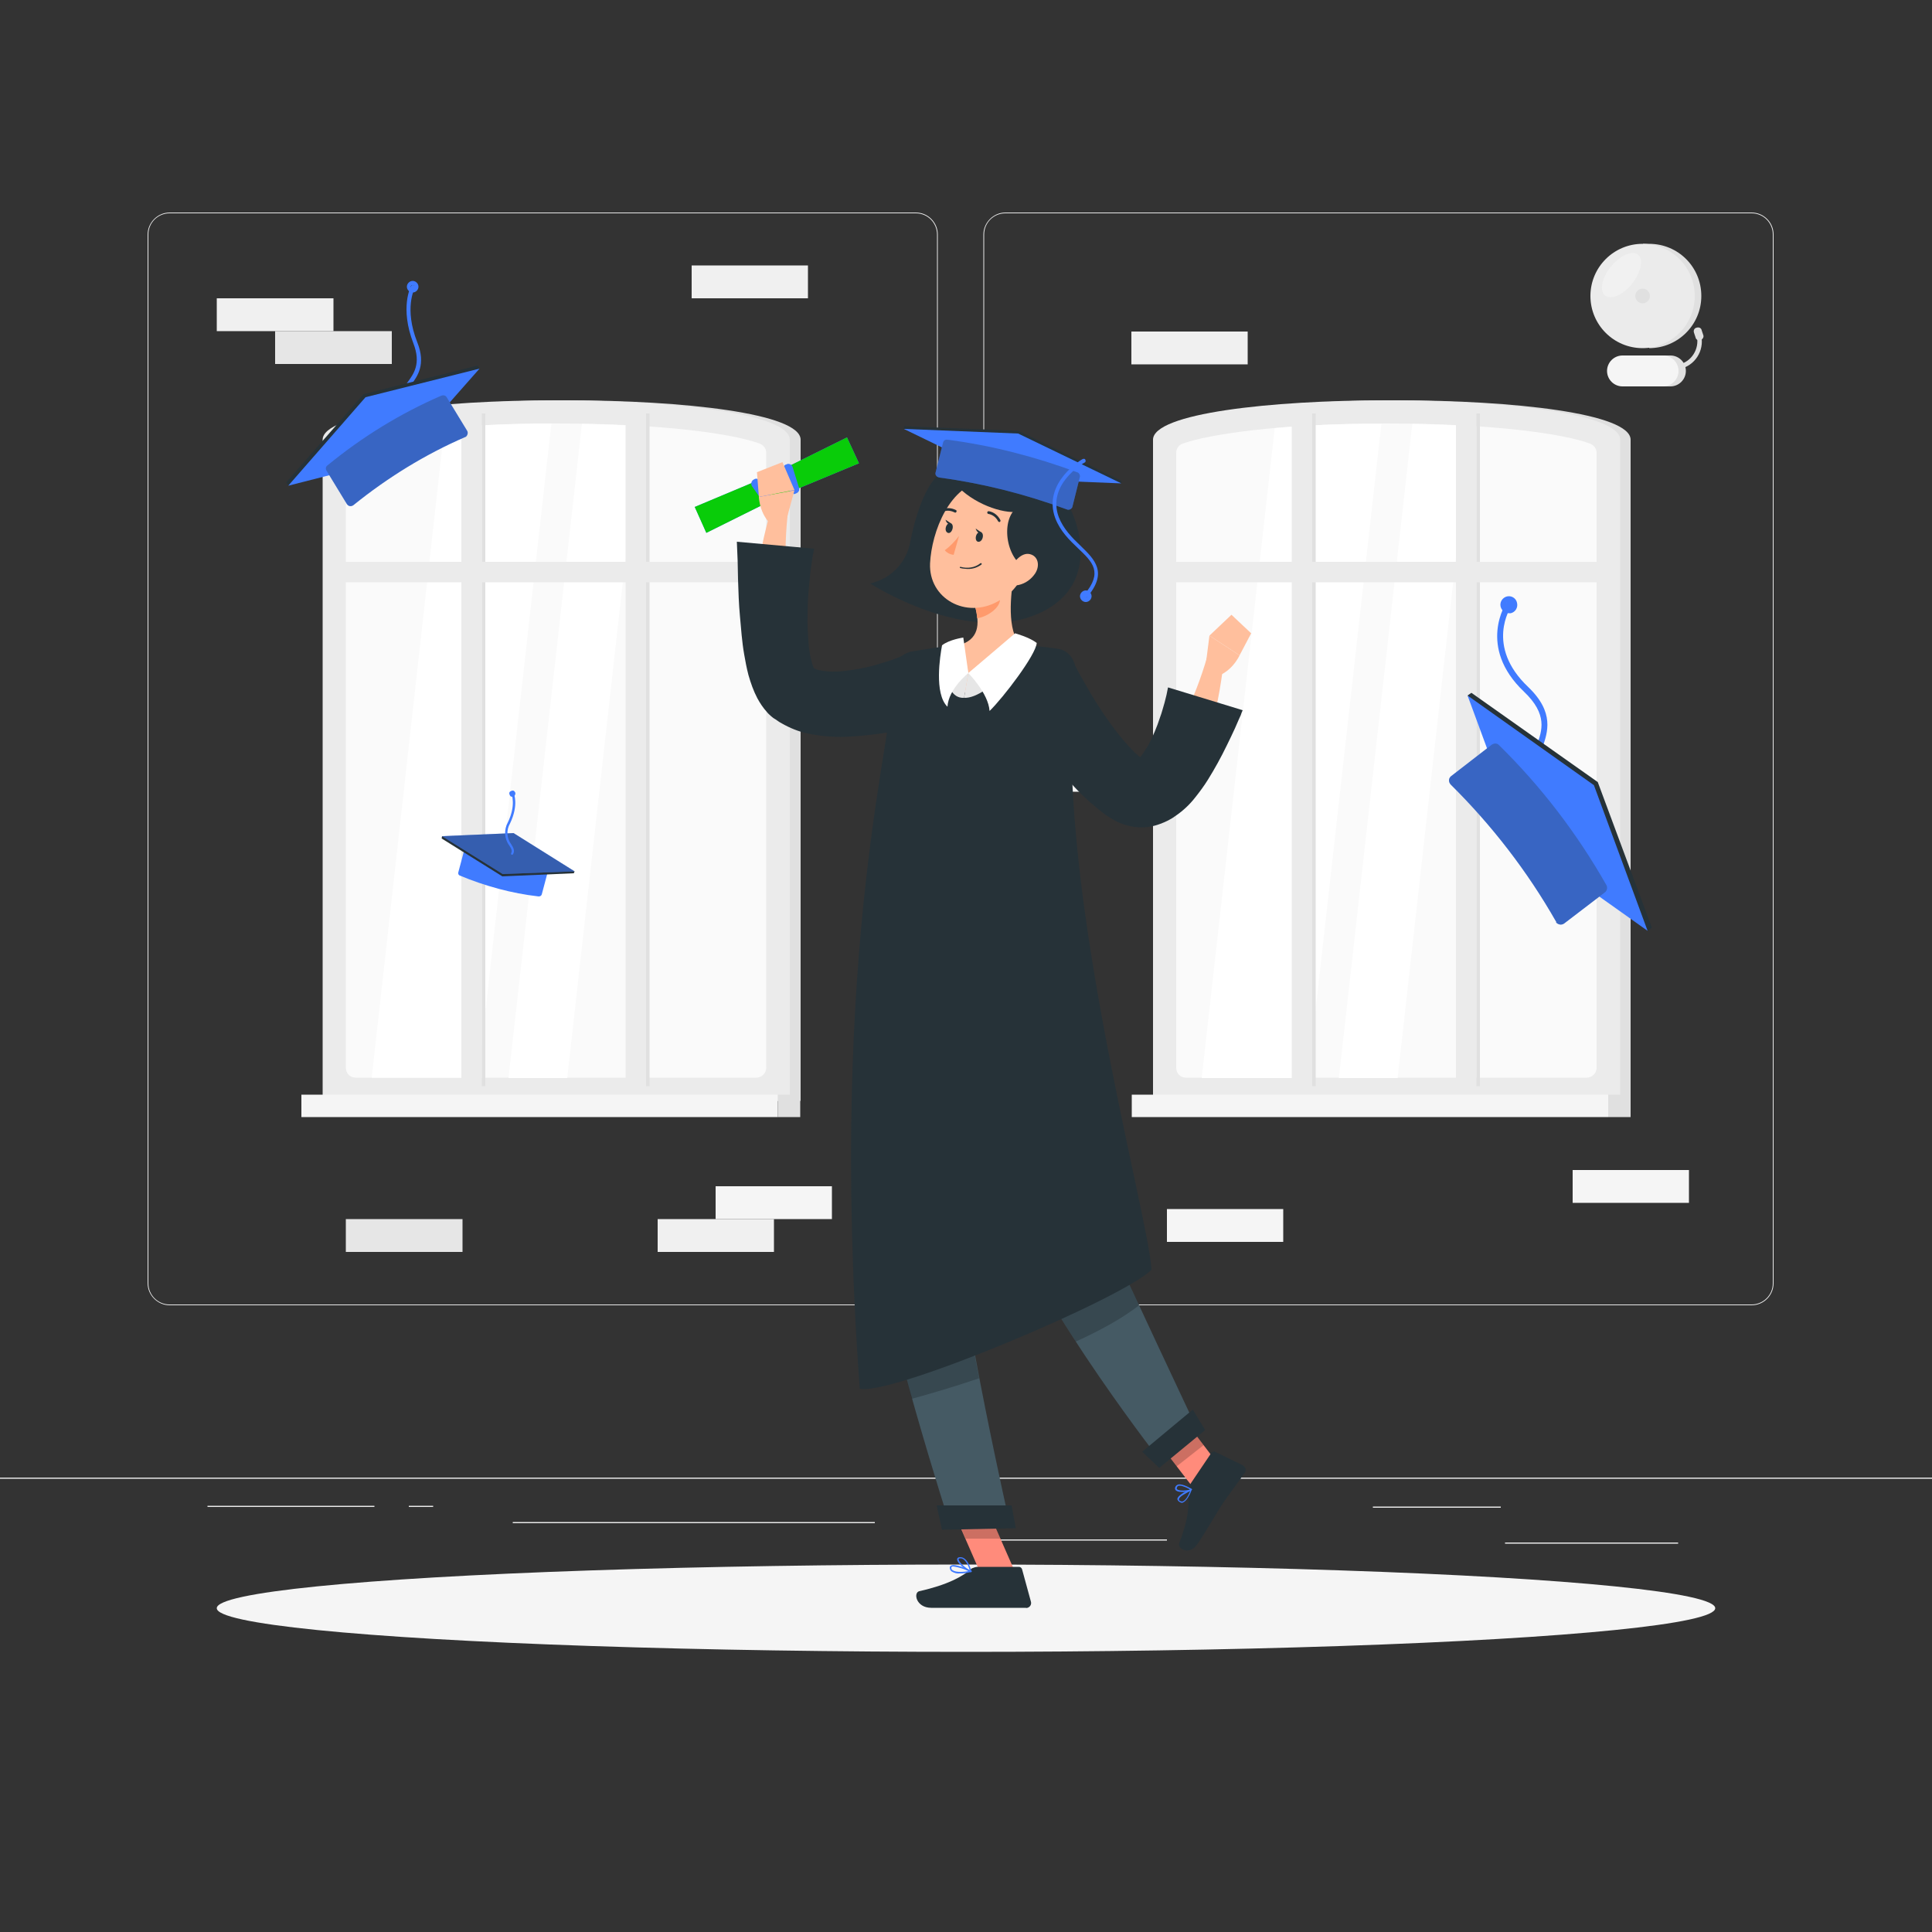 <?xml version="1.0" encoding="utf-8"?>
<!-- Generator: Adobe Illustrator 24.2.3, SVG Export Plug-In . SVG Version: 6.00 Build 0)  -->
<!DOCTYPE svg PUBLIC "-//W3C//DTD SVG 1.1//EN" "http://www.w3.org/Graphics/SVG/1.1/DTD/svg11.dtd">
<svg version="1.1" id="Layer_1" xmlns:x="http://ns.adobe.com/Extensibility/1.0/" xmlns:i="http://ns.adobe.com/AdobeIllustrator/10.0/" xmlns:graph="http://ns.adobe.com/Graphs/1.0/"
	 xmlns="http://www.w3.org/2000/svg" xmlns:xlink="http://www.w3.org/1999/xlink" x="0px" y="0px" viewBox="0 0 500 500"
	 style="enable-background:new 0 0 500 500;" xml:space="preserve">
<rect x="0" y="0" width="500" height="500" fill="#333333" stroke="none"/>
<style type="text/css">
	.st0{fill:#EBEBEB;}
	.st1{fill:#E0E0E0;}
	.st2{fill:#FAFAFA;}
	.st3{fill:#FFFFFF;}
	.st4{fill:#F5F5F5;}
	.st5{fill:#F0F0F0;}
	.st6{fill:#E6E6E6;}
	.st7{opacity:0.6;fill:#F5F5F5;enable-background:new    ;}
	.st8{fill:#407BFF;}
	.st9{fill:#263238;}
	.st10{opacity:0.3;fill:#263238;enable-background:new    ;}
	.st11{opacity:0.4;}
	.st12{fill:#FF8B7B;}
	.st13{opacity:0.2;enable-background:new    ;}
	.st14{fill:#455A64;}
	.st15{fill:#09CC09;}
	.st16{fill:#FFBF9D;}
	.st17{opacity:0.2;}
	.st18{fill:#FF9A6C;}
</style>
<g id="freepik--background-complete--inject-2">
	<rect y="382.4" class="st0" width="500" height="0.3"/>
	<rect x="355.3" y="389.9" class="st0" width="33.1" height="0.3"/>
	<rect x="258" y="398.4" class="st0" width="44" height="0.3"/>
	<rect x="389.5" y="399.2" class="st0" width="44.8" height="0.3"/>
	<rect x="53.7" y="389.7" class="st0" width="43.2" height="0.3"/>
	<rect x="105.8" y="389.7" class="st0" width="6.3" height="0.3"/>
	<rect x="132.7" y="393.9" class="st0" width="93.7" height="0.3"/>
	<path class="st0" d="M237,337.8H43.9c-3.1,0-5.7-2.6-5.7-5.7V60.7c0-3.1,2.6-5.7,5.7-5.7H237c3.2,0,5.7,2.6,5.7,5.7c0,0,0,0,0,0
		v271.4C242.7,335.2,240.2,337.8,237,337.8z M43.9,55.2c-3,0-5.5,2.4-5.5,5.5v271.4c0,3,2.4,5.5,5.5,5.5H237c3,0,5.5-2.4,5.5-5.5
		V60.7c0-3-2.4-5.5-5.5-5.5H43.9z"/>
	<path class="st0" d="M453.3,337.8H260.2c-3.2,0-5.7-2.6-5.7-5.7V60.7c0-3.1,2.6-5.7,5.7-5.7h193.1c3.1,0,5.7,2.5,5.7,5.7v271.4
		C459,335.2,456.5,337.8,453.3,337.8z M260.2,55.2c-3,0-5.5,2.4-5.5,5.5v271.4c0,3,2.4,5.5,5.5,5.5h193.1c3,0,5.5-2.4,5.5-5.5V60.7
		c0-3-2.4-5.5-5.5-5.5H260.2z"/>
	<path class="st1" d="M207.1,284.9H86.3V113.8c0-13.6,120.9-13.6,120.9,0V284.9z"/>
	<path class="st0" d="M204.4,284.9H83.5V113.8c0-13.6,120.9-13.6,120.9,0V284.9z"/>
	<path class="st2" d="M89.5,276.3V117.2c0-1.1,0.7-2.1,1.7-2.4c6.7-2.4,25-5.2,52.7-5.2s46,2.7,52.7,5.2c1,0.4,1.7,1.3,1.7,2.4
		v159.1c0,1.4-1.1,2.6-2.6,2.6c0,0,0,0,0,0H92.1C90.6,278.9,89.5,277.8,89.5,276.3C89.5,276.3,89.5,276.3,89.5,276.3z"/>
	<path class="st3" d="M115,110.8L96.2,278.9h27.5l19-169.3C132,109.6,122.7,110.1,115,110.8z"/>
	<path class="st3" d="M150.6,109.7l-19,169.3h15.2l18.9-168.7C161.2,110,156.1,109.8,150.6,109.7z"/>
	<rect x="161.9" y="107" class="st0" width="5.3" height="174.1"/>
	<rect x="119.4" y="107" class="st0" width="5.3" height="174.1"/>
	<rect x="124.7" y="107" class="st1" width="0.9" height="174.1"/>
	<rect x="167.2" y="107" class="st1" width="0.9" height="174.1"/>
	<rect x="86.3" y="145.4" class="st0" width="114" height="5.3"/>
	<rect x="78" y="283.3" class="st4" width="123.3" height="5.8"/>
	<rect x="201.3" y="283.3" class="st1" width="5.8" height="5.8"/>
	<path class="st1" d="M422,284.9H301.1V113.8c0-13.6,120.9-13.6,120.9,0L422,284.9z"/>
	<path class="st0" d="M419.2,284.9H298.4V113.8c0-13.6,120.9-13.6,120.9,0V284.9z"/>
	<path class="st2" d="M304.4,276.3V117.2c0-1.1,0.7-2.1,1.7-2.4c6.7-2.4,25-5.2,52.7-5.2s46,2.7,52.7,5.2c1,0.4,1.7,1.3,1.7,2.4
		v159.1c0,1.4-1.1,2.6-2.6,2.6c0,0,0,0,0,0H306.9C305.5,278.9,304.4,277.8,304.4,276.3C304.4,276.3,304.4,276.3,304.4,276.3z"/>
	<path class="st3" d="M329.9,110.8l-18.9,168.2h27.5l19-169.3C346.9,109.6,337.6,110.1,329.9,110.8z"/>
	<path class="st3" d="M365.5,109.7l-19,169.3h15.2l18.9-168.7C376,110,371,109.8,365.5,109.7z"/>
	<rect x="376.8" y="107" class="st0" width="5.3" height="174.1"/>
	<rect x="334.3" y="107" class="st0" width="5.3" height="174.1"/>
	<rect x="339.6" y="107" class="st1" width="0.9" height="174.1"/>
	<rect x="382.1" y="107" class="st1" width="0.9" height="174.1"/>
	<rect x="301.2" y="145.4" class="st0" width="114" height="5.3"/>
	<rect x="292.9" y="283.3" class="st4" width="123.3" height="5.8"/>
	<rect x="416.2" y="283.3" class="st1" width="5.8" height="5.8"/>
	<rect x="56.1" y="77.2" class="st5" width="30.2" height="8.5"/>
	<rect x="71.2" y="85.7" class="st6" width="30.2" height="8.5"/>
	<rect x="258.6" y="196.4" class="st4" width="30.1" height="8.5"/>
	<rect x="302" y="312.9" class="st4" width="30.1" height="8.5"/>
	<rect x="89.5" y="315.5" class="st6" width="30.2" height="8.5"/>
	<rect x="179" y="68.7" class="st5" width="30.1" height="8.5"/>
	<rect x="185.2" y="307" class="st4" width="30.1" height="8.5"/>
	<rect x="407" y="302.8" class="st4" width="30.1" height="8.5"/>
	<rect x="170.2" y="315.5" class="st5" width="30.1" height="8.5"/>
	<rect x="292.8" y="85.8" class="st5" width="30.1" height="8.5"/>
	<path class="st1" d="M426.8,90.1c7.4,0,13.5-6,13.5-13.5s-6-13.5-13.5-13.5h-1.6v26.9H426.8z"/>
	<circle class="st0" cx="425.1" cy="76.6" r="13.5"/>
	<path class="st7" d="M422.4,73.4c-2.3,2.9-5.5,4.3-7,3.1s-0.9-4.6,1.5-7.5s5.5-4.3,7-3.1S424.7,70.4,422.4,73.4z"/>
	<circle class="st1" cx="425.1" cy="76.6" r="1.9"/>
	<path class="st1" d="M432.3,100h-10.5c-2.2,0-4-1.8-4-4l0,0c0-2.2,1.8-4,4-4h10.5c2.2,0,4,1.8,4,4l0,0
		C436.3,98.2,434.5,100,432.3,100z"/>
	<path class="st4" d="M430.4,100h-10.5c-2.2,0-4-1.8-4-4l0,0c0-2.2,1.8-4,4-4h10.5c2.2,0,4,1.8,4,4l0,0
		C434.4,98.2,432.6,100,430.4,100z"/>
	<path class="st1" d="M435.4,95.3l-0.4-1.1c3.2-1,5-4.5,4-7.7c0,0,0,0,0,0l1.1-0.3C441.3,90,439.2,94.1,435.4,95.3z"/>
	<path class="st1" d="M440.1,88L440.1,88c-0.6,0.2-1.2-0.1-1.3-0.7l-0.4-1.2c-0.2-0.6,0.1-1.2,0.7-1.3l0,0c0.6-0.2,1.2,0.1,1.3,0.7
		c0,0,0,0,0,0l0.4,1.2C441,87.2,440.7,87.8,440.1,88z"/>
</g>
<g id="freepik--Shadow--inject-2">
	<ellipse id="freepik--path--inject-2" class="st4" cx="250" cy="416.2" rx="193.9" ry="11.3"/>
</g>
<g id="freepik--Hats--inject-2">
	<path class="st8" d="M104.7,103.9c-0.2,0-0.4-0.1-0.5-0.3c-0.9-1.8,0.2-3.2,1.3-4.7c1.6-2.2,3.5-4.8,1.5-10
		c-3.6-9.3-0.7-14.7-0.6-14.9c0.2-0.2,0.5-0.3,0.7-0.1c0.2,0.1,0.3,0.4,0.2,0.7c0,0.1-2.8,5.2,0.7,14c2.3,5.8,0,8.8-1.6,11
		c-1.2,1.6-1.7,2.5-1.2,3.6c0.1,0.3,0,0.6-0.2,0.7c0,0,0,0,0,0C104.8,103.9,104.7,103.9,104.7,103.9z"/>
	<path class="st8" d="M106.8,75.7c-0.8,0-1.5-0.7-1.5-1.5s0.7-1.5,1.5-1.5s1.5,0.7,1.5,1.5c0,0,0,0,0,0
		C108.3,75,107.6,75.7,106.8,75.7z M106.8,73.8c-0.2,0-0.5,0.1-0.5,0.4c0,0.2,0.1,0.5,0.4,0.5c0,0,0.1,0,0.1,0
		c0.2,0,0.4-0.3,0.4-0.5C107.1,73.9,107,73.8,106.8,73.8z"/>
	<polygon class="st9" points="123.6,94.6 124.1,95.4 74.6,125.7 74.1,124.8 94.1,102 	"/>
	<polygon class="st8" points="124.1,95.4 104,118.2 74.6,125.7 94.6,102.8 	"/>
	<path class="st8" d="M120.4,113.1c-10.4,4.5-20.1,10.5-28.9,17.6c-0.5,0.4-1.2,0.4-1.6-0.1c0,0-0.1-0.1-0.1-0.1l-5.3-8.7
		c-0.3-0.5-0.2-1.1,0.3-1.4c8.9-7.3,18.8-13.4,29.4-18c0.5-0.2,1.1-0.1,1.4,0.4l5.3,8.7c0.3,0.5,0.1,1.2-0.4,1.6
		C120.5,113,120.5,113,120.4,113.1z"/>
	<path class="st10" d="M120.4,113.1c-10.4,4.5-20.1,10.5-28.9,17.6c-0.5,0.4-1.2,0.4-1.6-0.1c0,0-0.1-0.1-0.1-0.1l-5.3-8.7
		c-0.3-0.5-0.2-1.1,0.3-1.4c8.9-7.3,18.8-13.4,29.4-18c0.5-0.2,1.1-0.1,1.4,0.4l5.3,8.7c0.3,0.5,0.1,1.2-0.4,1.6
		C120.5,113,120.5,113,120.4,113.1z"/>
	<path class="st8" d="M398.4,200.3c-0.2,0-0.5-0.1-0.6-0.3c-1.9-2.2-1-4.6-0.1-7.1c1.4-3.8,2.9-8-3.3-13.9
		c-12.2-11.6-4.6-23-4.5-23.1c0.2-0.4,0.7-0.5,1.1-0.2c0.4,0.3,0.5,0.7,0.2,1.1c-0.3,0.4-6.9,10.4,4.3,21c6.9,6.6,5,11.8,3.7,15.6
		c-0.9,2.6-1.4,4.1-0.2,5.5c0.3,0.3,0.2,0.8-0.1,1.1c0,0,0,0,0,0C398.8,200.3,398.6,200.3,398.4,200.3z"/>
	<path class="st8" d="M390.5,158.7c-1.2,0-2.2-1-2.2-2.2c0-1.2,1-2.2,2.2-2.2c1,0,1.9,0.7,2.1,1.7l0,0c0.3,1.2-0.4,2.4-1.6,2.7
		C390.9,158.7,390.7,158.7,390.5,158.7z M390.5,155.8h-0.2c-0.2,0-0.3,0.1-0.4,0.3c-0.1,0.1-0.1,0.3-0.1,0.5
		c0.1,0.3,0.4,0.5,0.8,0.5c0,0,0,0,0,0c0.3-0.1,0.5-0.4,0.5-0.8l0,0c0-0.2-0.2-0.3-0.3-0.4C390.8,155.8,390.7,155.8,390.5,155.8z"/>
	<polygon class="st9" points="427.5,240.1 426.4,240.9 379.8,180 380.8,179.3 413.5,202.4 	"/>
	<polygon class="st8" points="426.4,240.9 393.7,217.7 379.8,180 412.5,203.2 	"/>
	<path class="st8" d="M402.7,238.5c-7.4-13-16.6-24.9-27.2-35.4c-0.6-0.6-0.7-1.5-0.1-2.1c0,0,0.1-0.1,0.1-0.1l10.6-8.2
		c0.6-0.4,1.4-0.4,1.9,0.2c10.9,10.7,20.2,22.9,27.7,36.1c0.4,0.6,0.2,1.5-0.3,1.9l-10.6,8.1c-0.7,0.5-1.6,0.3-2.1-0.3
		C402.8,238.6,402.8,238.5,402.7,238.5z"/>
	<path class="st10" d="M402.7,238.5c-7.4-13-16.6-24.9-27.2-35.4c-0.6-0.6-0.7-1.5-0.1-2.1c0,0,0.1-0.1,0.1-0.1l10.6-8.2
		c0.6-0.4,1.4-0.4,1.9,0.2c10.9,10.7,20.2,22.9,27.7,36.1c0.4,0.6,0.2,1.5-0.3,1.9l-10.6,8.1c-0.7,0.5-1.6,0.3-2.1-0.3
		C402.8,238.6,402.8,238.5,402.7,238.5z"/>
	<path class="st8" d="M121.2,219.3c6.4,2.7,13.1,4.4,20,5.3c0.4,0,0.7,0.4,0.6,0.8c0,0,0,0.1,0,0.1l-1.6,6c-0.1,0.3-0.4,0.5-0.8,0.5
		c-7-0.8-13.9-2.7-20.4-5.4c-0.3-0.1-0.5-0.5-0.4-0.8l1.6-6c0.1-0.4,0.5-0.6,0.9-0.5C121.1,219.3,121.1,219.3,121.2,219.3z"/>
	<polygon class="st9" points="114.3,217 114.4,216.4 148.7,225.5 148.5,226 130,226.8 	"/>
	<polygon class="st8" points="114.4,216.4 132.9,215.6 148.7,225.5 130.1,226.2 	"/>
	<g class="st11">
		<polygon class="st9" points="114.4,216.4 132.9,215.6 148.7,225.5 130.1,226.2 		"/>
	</g>
	<path class="st8" d="M132.5,221.2c0,0-0.1,0-0.1,0c-0.1-0.1-0.2-0.2-0.1-0.4c0.3-0.6,0.1-1.1-0.5-2c-1.3-1.7-1.4-4.1-0.4-5.9
		c2.2-4.5,1-7.3,1-7.4c-0.1-0.1,0-0.3,0.1-0.4c0.1-0.1,0.3,0,0.4,0.1c0,0,0,0,0,0c0.1,0.1,1.4,3.1-0.9,7.9c-1,1.7-0.9,3.8,0.3,5.4
		c0.5,0.8,1,1.6,0.5,2.5C132.7,221.2,132.6,221.2,132.5,221.2z"/>
	<path class="st8" d="M132.6,206.2L132.6,206.2c-0.3,0-0.5-0.1-0.6-0.3c-0.1-0.2-0.2-0.4-0.2-0.6c0-0.2,0.1-0.4,0.3-0.5
		c0.2-0.1,0.4-0.2,0.6-0.2c0.2,0,0.4,0.1,0.5,0.3c0.3,0.3,0.2,0.8-0.1,1.1C133,206.1,132.8,206.2,132.6,206.2L132.6,206.2z
		 M132.6,205.2c-0.1,0-0.1,0-0.1,0.1c0,0-0.1,0.1-0.1,0.1c0,0.1,0.1,0.2,0.2,0.3c0.1,0,0.2-0.1,0.2-0.2c0,0,0,0,0,0
		C132.8,205.3,132.8,205.2,132.6,205.2L132.6,205.2z"/>
</g>
<g id="freepik--Character--inject-2">
	<path class="st9" d="M248.8,121.2c-7.2-2-11.3,9.4-13.2,18.9c-0.9,5.4-5,9.7-10.4,10.9c0,0,25.5,16.6,44.4,7.4
		c15.3-7.4,10.4-24.8,3.5-32.9S253.2,114.3,248.8,121.2z"/>
	<polygon class="st12" points="262.9,407.3 254.2,408.2 245.2,387.6 253.9,386.8 	"/>
	<polygon class="st12" points="317.6,382 310.7,387.5 298,371 305,365.5 	"/>
	<path class="st9" d="M307.9,384.3l5.6-8.3c0.2-0.3,0.6-0.4,0.9-0.3l7.2,3.5c0.7,0.4,1,1.2,0.6,1.9c0,0-0.1,0.1-0.1,0.1
		c-2,2.9-3.1,4.2-5.6,7.8c-1.5,2.3-4.5,7.5-6.6,10.6s-5.3,1.2-4.7-0.3c2.6-6.7,2.6-10.5,2.2-13.6
		C307.5,385.3,307.6,384.8,307.9,384.3z"/>
	<path class="st9" d="M253.1,405.5h10.6c0.4,0,0.7,0.3,0.8,0.6l2.3,8.4c0.2,0.7-0.2,1.4-0.9,1.6c-0.1,0-0.3,0.1-0.4,0
		c-3.7,0-5.5,0-10.2,0h-14.3c-3.9,0-4.7-3.9-3.1-4.3c7.2-1.6,11.3-3.8,13.6-5.9C252,405.7,252.5,405.5,253.1,405.5z"/>
	<polygon class="st13" points="245.2,387.6 249.9,398.2 258.9,398.2 253.9,386.8 	"/>
	<polygon class="st13" points="305,365.5 298,371 304.5,379.5 311.5,374 	"/>
	<path class="st14" d="M237,223.3c0,0-16.8,52.9-11.8,91.7c3.3,25.9,20.8,80.1,20.8,80.1l15.4-0.4c0,0-12.5-55.1-13.8-76.6
		c-2.2-36.8,16-94.9,16-94.9L237,223.3z"/>
	<polygon class="st9" points="243.8,395.9 262.9,395.5 261.8,389.6 242.4,389.6 	"/>
	<path class="st14" d="M244.9,223.4c0,0,2.4,57.8,15.2,90.4c10.4,26.3,40.8,65,40.8,65l9.3-8.1c0,0-19.3-40.9-27.2-58.5
		c-19.4-43,1.9-72.8-9.8-89L244.9,223.4z"/>
	<polygon class="st9" points="300,379.9 311.9,370.1 308.7,364.8 295.6,375.7 	"/>
	<path class="st8" d="M305.8,388.9c-0.3,0-0.5-0.2-0.8-0.4c-0.2-0.2-0.3-0.4-0.3-0.6c0.2-1.1,3.1-2.4,3.5-2.5c0.1,0,0.1,0,0.2,0
		c0,0.1,0,0.1,0,0.2c-0.4,1.1-1.3,3-2.4,3.3C306,388.9,305.9,388.9,305.8,388.9z M308,385.9c-1,0.5-2.8,1.4-2.9,2.1
		c0,0.1,0,0.2,0.1,0.3c0.2,0.2,0.5,0.3,0.8,0.3C306.7,388.4,307.4,387.4,308,385.9L308,385.9z"/>
	<path class="st8" d="M305.6,386.1c-0.5,0-0.9-0.1-1.3-0.4c-0.2-0.2-0.3-0.6-0.1-0.9c0.1-0.3,0.4-0.5,0.7-0.6
		c1.2-0.3,3.4,1.1,3.5,1.1c0,0,0.1,0.1,0.1,0.2c0,0.1,0,0.1-0.1,0.1C307.5,386,306.6,386.2,305.6,386.1z M305.6,384.5
		c-0.2,0-0.3,0-0.5,0c-0.2,0-0.4,0.2-0.5,0.4c-0.1,0.3-0.1,0.4,0,0.5c0.5,0.5,2.4,0.4,3.4,0.1C307.2,385,306.4,384.7,305.6,384.5z"
		/>
	<path class="st8" d="M248.4,407.2c-0.7,0.1-1.4-0.1-2.1-0.5c-0.3-0.2-0.5-0.6-0.5-1c0-0.2,0.1-0.4,0.3-0.5c1-0.7,4.8,1.1,5.3,1.3
		c0.1,0,0.1,0.1,0.1,0.2c0,0.1-0.1,0.1-0.1,0.1C250.3,407.1,249.3,407.2,248.4,407.2z M246.7,405.4c-0.1,0-0.3,0-0.4,0.1
		c-0.1,0.1-0.1,0.1-0.1,0.2c0,0.3,0.1,0.6,0.4,0.7c0.9,0.6,3,0.4,4.1,0.2C249.4,406,248.1,405.6,246.7,405.4z"/>
	<path class="st8" d="M251.2,406.9L251.2,406.9c-1.2-0.5-3.6-2.4-3.5-3.4c0-0.2,0.2-0.5,0.7-0.5c2.1-0.2,3,3.6,3,3.7
		c0,0.1,0,0.1-0.1,0.2C251.3,406.8,251.3,406.9,251.2,406.9z M248.6,403.3h-0.1c-0.4,0-0.4,0.2-0.4,0.2c-0.1,0.6,1.6,2.2,2.9,2.9
		C250.7,405.5,249.9,403.3,248.6,403.3z"/>
	<polygon class="st8" points="182.8,137.9 179.8,131.2 199.8,122.8 219.2,113.2 222.3,119.9 202.3,128.2 	"/>
	<polygon class="st15" points="182.8,137.9 179.8,131.2 199.8,122.8 219.2,113.2 222.3,119.9 202.3,128.2 	"/>
	<path class="st8" d="M203.5,120.2l0.2-0.1c0.6-0.2,1.2,0.2,1.4,0.7l1.7,5.5c0.2,0.6-0.2,1.2-0.8,1.4l-0.2,0.1
		c-0.6,0.2-1.2-0.2-1.4-0.7l-1.7-5.5C202.6,121,202.9,120.3,203.5,120.2z"/>
	<path class="st8" d="M194.9,124.2l0.2-0.1c0.5-0.4,1.2-0.2,1.6,0.3l3.3,4.7c0.4,0.5,0.2,1.2-0.3,1.6l-0.2,0.1
		c-0.5,0.4-1.2,0.2-1.6-0.3l-3.3-4.7C194.3,125.3,194.4,124.6,194.9,124.2z"/>
	<path class="st16" d="M203.5,134.6l2.1-7.7l-9.2,1.7c0,0,0.1,5.4,4.5,8.2L203.5,134.6z"/>
	<polygon class="st16" points="202.5,119.6 195.9,122.2 196.4,128.6 205.6,126.8 	"/>
	<path class="st16" d="M195.8,152c0.2-8.2,3.6-19.6,3.6-19.6l4.6-0.6c-0.7,5.8-0.9,11.7-0.5,17.5L195.8,152z"/>
	<path class="st9" d="M240.7,187.3c-0.6,0.2-0.9,0.2-1.4,0.4l-1.3,0.3l-2.5,0.5c-1.6,0.3-3.3,0.7-4.9,0.9c-3.4,0.6-6.8,1-10.2,1.2
		c-3.8,0.3-7.7,0-11.5-0.8c-2.3-0.5-4.5-1.4-6.6-2.6c-0.6-0.3-1.1-0.7-1.7-1.1l-0.2-0.1l-0.3-0.2l-0.6-0.5c-0.3-0.3-0.7-0.6-1-1
		c-1-1.1-1.8-2.3-2.5-3.6c-1-1.9-1.7-3.9-2.3-6c-0.5-1.9-0.8-3.6-1.1-5.3c-0.6-3.4-0.8-6.7-1.1-9.9s-0.4-6.4-0.5-9.6l-0.1-4.8
		l-0.1-2.4c0-0.8-0.1-1.6-0.1-2.5l20,1.8c-0.1,0.6-0.3,1.3-0.4,2l-0.3,2.1c-0.2,1.4-0.4,2.9-0.5,4.3c-0.3,2.9-0.5,5.7-0.5,8.5
		c-0.1,2.7,0.1,5.4,0.3,8.1c0.1,1.2,0.3,2.4,0.6,3.6c0.2,0.8,0.4,1.7,0.8,2.5c0.1,0.2,0.2,0.3,0,0.1s-0.1-0.1-0.2-0.2
		c0,0-0.1-0.1-0.1-0.1l-0.1-0.1l0,0c0.1,0,0.1,0.1,0.2,0.1c0.6,0.3,1.2,0.5,1.8,0.6c2.2,0.4,4.4,0.4,6.6,0.1
		c2.6-0.3,5.2-0.8,7.7-1.5c1.3-0.4,2.6-0.8,3.9-1.2c0.6-0.2,1.3-0.5,1.9-0.7l0.9-0.4c0.3-0.1,0.6-0.3,0.8-0.4L240.7,187.3z"/>
	<g class="st17">
		<path d="M231.6,345.7c1.4,5.5,2.9,11,4.4,16.3c4.4-1.2,10.6-3,17.4-5.3c-1.2-6.1-2.3-12.3-3.3-18.1L231.6,345.7z"/>
		<path d="M288.4,324l-19.6,7.5c3,5.3,6.3,10.6,9.6,15.7c6.4-2.9,12.2-6.1,16.4-9.4L288.4,324z"/>
	</g>
	<path class="st9" d="M231.4,174c0.6,13.7-17.3,70.2-8.9,185.4c8.3,1.9,68.4-23.5,75.5-30.8c-0.6-13.8-26-103.4-19.7-154
		c0.4-3.2-1.4-6.3-4.6-6.7c-2.7-0.4-6.1-0.8-9.5-1c-5.5-0.4-11-0.4-16.5,0c-4.1,0.4-8.6,1.2-11.7,1.7
		C233.3,169.1,231.4,171.3,231.4,174z"/>
	<path class="st16" d="M262.5,148.4c-1,5.3-2,15,1.7,18.6c0,0-5.3,8.3-14.3,12.4c-7.2-6.1-2.2-12.3-2.2-12.3
		c5.9-1.4,5.8-5.8,4.7-9.9L262.5,148.4z"/>
	<path class="st6" d="M249.5,180.6l1.1-6.4l12.2-9.9l4.2,2.4C266.9,166.7,256,180.9,249.5,180.6z"/>
	<path class="st6" d="M249.5,180.6l1.1-6.4L249,166l-3.9,0.7C245.1,166.7,243,180.9,249.5,180.6z"/>
	<path class="st3" d="M250.6,174.2c0,0,5.2,5.2,5.5,9.8c3.5-3.4,12-14.5,12.2-17.6c-1.9-1.5-5.6-2.5-5.6-2.5L250.6,174.2z"/>
	<path class="st3" d="M250.6,174.2c0,0-5.1,4-5.4,8.7c-3.5-3.4-1.9-13.2-1.4-15.9c1.9-1.5,5.5-2,5.5-2L250.6,174.2z"/>
	<path class="st18" d="M258.4,152l-6,5.1c0.3,1,0.4,1.9,0.5,2.9c2.3-0.3,5.7-2.4,5.9-4.7C258.8,154.2,258.7,153.1,258.4,152z"/>
	<path class="st16" d="M267.9,140.5c-3,8.4-4,12-9.6,15.1c-8.3,4.7-18-0.7-17.6-9.8c0.4-8.2,5.1-20.5,14.4-21.5
		c6.6-0.7,12.6,4,13.4,10.7C268.8,136.8,268.6,138.7,267.9,140.5z"/>
	<path class="st9" d="M264.4,130.7c-5.3,1.9-4.8,12.4,0.4,16S276.3,126.6,264.4,130.7z"/>
	<path class="st9" d="M249,127c5.3,4.6,12.9,6.4,15.6,5.1c1.9,1.5,8.4,4.6,4.5-2.7s-10.7-8.2-15.1-8.2S244.5,123,249,127z"/>
	<path class="st16" d="M267.9,148.4c-1,1.5-2.5,2.6-4.3,3c-2.3,0.5-3.1-1.7-2.2-3.9c0.8-2,2.9-4.6,5.1-4.1S269.2,146.4,267.9,148.4z
		"/>
	<path class="st9" d="M254.3,139.2c-0.2,0.7-0.7,1.1-1.2,1s-0.7-0.8-0.5-1.5s0.7-1.1,1.2-1S254.5,138.5,254.3,139.2z"/>
	<path class="st9" d="M246.5,136.9c-0.2,0.7-0.7,1.2-1.2,1s-0.7-0.8-0.5-1.5s0.7-1.1,1.2-1S246.7,136.2,246.5,136.9z"/>
	<path class="st9" d="M246.2,135.5l-1.5-1C244.7,134.5,245.1,136.1,246.2,135.5z"/>
	<path class="st18" d="M248.2,138.7c-1.1,1.4-2.3,2.7-3.7,3.7c0.6,0.7,1.4,1.1,2.3,1.2L248.2,138.7z"/>
	<path class="st9" d="M249.8,147.2c-0.4,0-0.9-0.1-1.3-0.2c-0.1,0-0.1-0.1-0.1-0.2c0,0,0,0,0,0c0-0.1,0.1-0.1,0.2-0.1c0,0,0,0,0,0
		c1.8,0.5,3.7,0.2,5.1-0.9c0.1-0.1,0.2-0.1,0.3,0c0.1,0.1,0.1,0.2,0,0.3C252.8,147,251.3,147.4,249.8,147.2z"/>
	<path class="st9" d="M258.6,135.1c-0.1,0-0.2-0.1-0.3-0.2c-0.5-1-1.4-1.7-2.5-1.9c-0.2,0-0.3-0.2-0.3-0.4c0-0.2,0.2-0.3,0.4-0.3
		c1.3,0.2,2.4,1.1,3,2.3c0.1,0.2,0,0.4-0.2,0.5C258.7,135.1,258.7,135.1,258.6,135.1z"/>
	<path class="st9" d="M243.7,132.6c-0.1,0-0.2-0.1-0.3-0.2c-0.1-0.2,0-0.4,0.2-0.5c1.2-0.6,2.6-0.5,3.8,0.1c0.2,0.1,0.2,0.3,0.1,0.5
		c-0.1,0.2-0.3,0.2-0.5,0.1c-1-0.5-2.1-0.6-3.1-0.1C243.9,132.5,243.8,132.6,243.7,132.6z"/>
	<path class="st16" d="M312,172.4l1-7.9l7.8,5.1c0,0-2.2,5-7.3,5.8L312,172.4z"/>
	<polygon class="st16" points="318.7,159.1 323.8,163.9 320.8,169.6 313,164.5 	"/>
	<path class="st16" d="M312.4,191.5c2.9-7.6,4.2-19.5,4.2-19.5l-4.1-2.3c-1.6,5.6-3.7,11.1-6.3,16.3L312.4,191.5z"/>
	<path class="st9" d="M277.7,171.1c0.5,1.1,1.2,2.5,1.9,3.7s1.4,2.5,2.1,3.7c1.4,2.4,2.9,4.8,4.5,7.1c1.5,2.2,3.2,4.4,4.9,6.4
		c0.9,1,1.7,1.9,2.5,2.7c0.8,0.7,1.6,1.4,2.4,2.1c0.2,0.1,0.3,0.2,0.5,0.3l0.2,0.1c0.1,0,0,0,0,0h-0.1c-0.4-0.2-0.8-0.3-1.3-0.3
		c-0.4,0-0.8,0-1.2,0.2c-0.2,0.1-0.2,0.1-0.1,0c0.5-0.4,1-1,1.4-1.5c0.6-0.9,1.2-1.8,1.8-2.8c1.2-2.3,2.2-4.6,3-7.1
		c0.5-1.3,0.8-2.6,1.2-3.9l0.5-2c0.1-0.3,0.1-0.7,0.2-1s0.1-0.7,0.2-0.9l19.3,5.9c-0.2,0.5-0.4,0.9-0.5,1.3l-0.5,1.1l-1,2.3
		c-0.7,1.5-1.4,3-2.1,4.4c-1.5,3.1-3.1,6-4.9,8.9c-1,1.6-2.1,3.1-3.3,4.6c-1.4,1.8-3.1,3.4-5,4.7c-1.2,0.9-2.6,1.6-4,2.1
		c-1.8,0.7-3.7,1-5.6,0.9c-1.9-0.1-3.8-0.6-5.5-1.4l-0.6-0.3c-0.2-0.1-0.4-0.2-0.5-0.3l-0.7-0.4c-0.5-0.3-0.9-0.6-1.4-0.9
		c-2.9-2.2-5.6-4.6-8.1-7.3c-2.3-2.5-4.3-4.9-6.3-7.5s-3.8-5-5.7-7.6l-2.7-3.8L262,183c-0.5-0.7-0.9-1.3-1.4-2L277.7,171.1z"/>
	<path class="st9" d="M254,137.8l-1.5-1C252.5,136.8,253,138.4,254,137.8z"/>
	<polygon class="st9" points="290.3,124.5 290.2,125.1 233.9,111 234,110.3 263.6,111.5 	"/>
	<polygon class="st8" points="290.2,125.1 260.5,123.9 233.9,111 263.5,112.2 	"/>
	<path class="st8" d="M276,131.8c-10.6-3.9-21.6-6.7-32.8-8.2c-0.7-0.1-1.2-0.6-1.1-1.2l2-8c0.2-0.5,0.7-0.7,1.2-0.6
		c11.4,1.5,22.6,4.4,33.4,8.4c0.5,0.1,0.8,0.6,0.8,1.1l-2,8C277.2,131.8,276.6,132.1,276,131.8C276,131.8,276,131.8,276,131.8z"/>
	<path class="st10" d="M276,131.8c-10.6-3.9-21.6-6.7-32.8-8.2c-0.7-0.1-1.2-0.6-1.1-1.2l2-8c0.2-0.5,0.7-0.7,1.2-0.6
		c11.4,1.5,22.6,4.4,33.4,8.4c0.5,0.1,0.8,0.6,0.8,1.1l-2,8C277.2,131.8,276.6,132.1,276,131.8C276,131.8,276,131.8,276,131.8z"/>
	<path class="st8" d="M281,154.8c-0.1,0-0.2,0-0.3-0.1c-0.2-0.2-0.2-0.5-0.1-0.8c4.9-5.8,2.2-8.4-1.6-12c-2.2-2.1-4.6-4.4-5.9-7.8
		c-3.4-9.2,7-15.3,7.1-15.3c0.3-0.1,0.6-0.1,0.7,0.2c0.1,0.2,0.1,0.6-0.2,0.7c0,0,0,0,0,0c-0.4,0.2-9.8,5.7-6.7,14.1
		c1.2,3.1,3.5,5.4,5.6,7.4c3.7,3.6,7.2,6.9,1.7,13.4C281.3,154.8,281.2,154.8,281,154.8z"/>
	<path class="st8" d="M281,155.8c-0.8,0-1.5-0.7-1.5-1.5c0-0.8,0.7-1.5,1.5-1.5c0.8,0,1.5,0.7,1.5,1.5c0,0,0,0,0,0
		C282.5,155.1,281.8,155.8,281,155.8z M281,153.9c-0.2,0-0.4,0.2-0.4,0.4s0.2,0.4,0.4,0.4s0.4-0.2,0.4-0.4c0,0,0,0,0,0
		C281.4,154.1,281.2,153.9,281,153.9L281,153.9z"/>
</g>
</svg>
